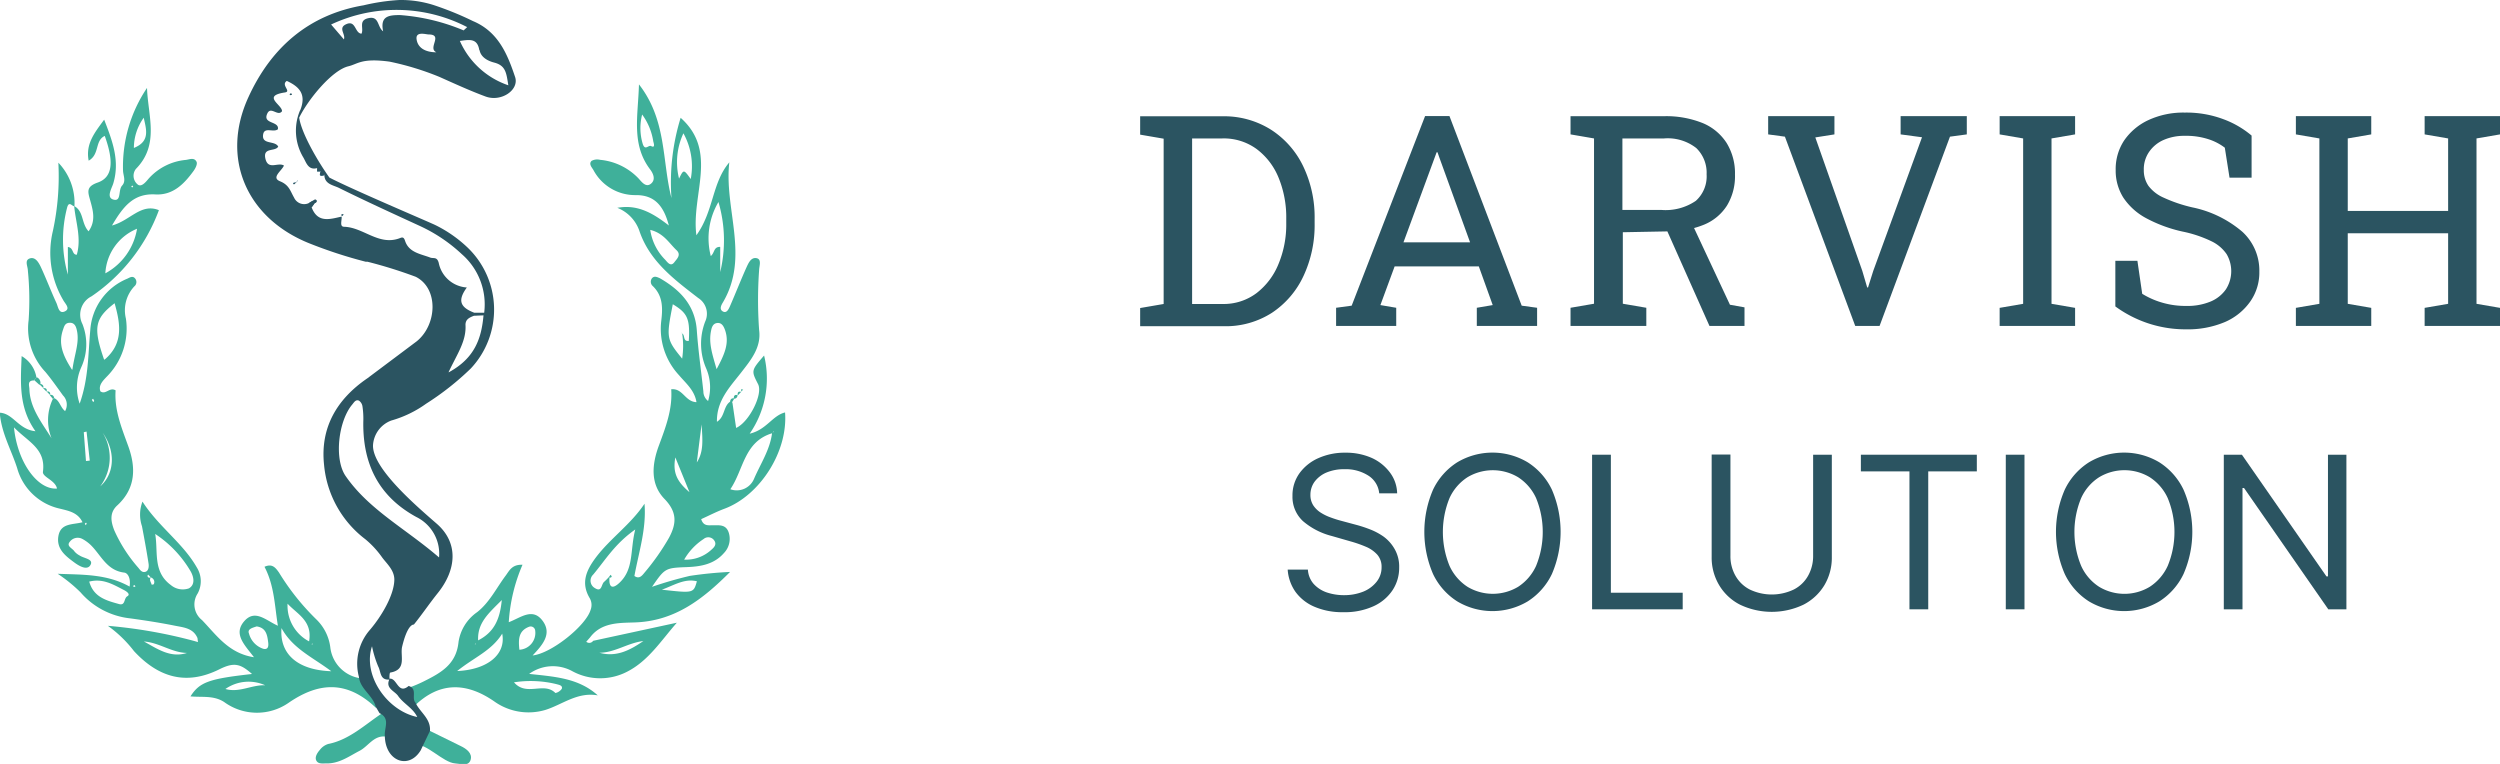 <svg xmlns="http://www.w3.org/2000/svg" viewBox="0 0 296.89 90.72"><path d="M184.31,250.44c-.53-.57-1.07-1.28-.6-2.19a15.25,15.25,0,0,0,1.73-.74c2-1,3.82-2,4.09-4.64a5.26,5.26,0,0,1,2.21-3.56c1.48-1.16,2.29-2.87,3.39-4.34.44-.59.74-1.34,2-1.29a20.28,20.28,0,0,0-1.63,6.82c1.42-.53,2.81-1.76,4-.19s0,2.9-1.17,4.14c2.24-.24,6.34-3.54,6.89-5.42a1.61,1.61,0,0,0-.1-1.37c-1.08-1.8-.44-3.29.71-4.83,1.72-2.29,4.15-3.93,5.79-6.4.24,3-.68,5.73-1.2,8.58.55.39.88,0,1.17-.36a27.59,27.59,0,0,0,2.94-4.18c.88-1.65,1-3-.51-4.58-1.76-1.79-1.51-4.16-.7-6.35s1.64-4.33,1.47-6.7c1.39-.15,1.64,1.48,3,1.53-.23-1.43-1.29-2.27-2.07-3.2a8.08,8.08,0,0,1-2.12-6.38c.18-1.48.26-3-1-4.21a.68.68,0,0,1-.09-.93c.29-.33.66-.11.93,0,2.41,1.39,4.18,3.2,4.39,6.18.17,2.43.52,4.85.78,7.27a1.43,1.43,0,0,0,.56,1.13,5.66,5.66,0,0,0-.22-3.85,7.36,7.36,0,0,1-.13-5.57A2.21,2.21,0,0,0,218,202c-2.86-2.21-5.78-4.36-7-8a4.54,4.54,0,0,0-2.61-2.71c2.32-.42,4.12.54,6.12,2.1-.63-2.43-1.77-3.62-3.92-3.61a5.61,5.61,0,0,1-5.05-3c-.2-.32-.57-.72-.2-1.07a1.4,1.4,0,0,1,1-.12,7.23,7.23,0,0,1,4.54,2.18c.38.4.88,1.16,1.5.66s.25-1.25-.1-1.71c-2.26-3-1.42-6.33-1.32-10.09,3.32,4.26,2.72,9.06,3.86,13.5a26.06,26.06,0,0,1,1.09-9.53c4.49,4,1.24,9.08,1.87,13.95,2.08-2.88,1.83-6.21,3.91-8.66-.64,5.55,2.45,11.2-.76,16.63-.22.36-.45.83,0,1.08s.69-.29.84-.63c.68-1.56,1.3-3.15,2-4.7.22-.47.53-1.13,1.16-1s.31.93.3,1.41a49.76,49.76,0,0,0,0,7.12c.28,2.08-1,3.59-2.18,5.11-1.33,1.7-2.88,3.3-2.83,5.79,1-.61.73-1.94,1.67-2.45l.17.18.44,3c1.55-.7,3.21-4,2.61-5.19-.83-1.62-.83-1.62.71-3.41a11.5,11.5,0,0,1-1.71,9.28c2-.46,2.69-2.15,4.2-2.52.36,4.66-3,9.88-7.21,11.44-.94.35-1.84.82-2.75,1.23.27.87.87.72,1.39.73.75,0,1.54-.12,1.87.84a2.42,2.42,0,0,1-.56,2.46c-1.17,1.34-2.76,1.61-4.46,1.67-2.53.09-2.57.16-4.08,2.34A46.56,46.56,0,0,1,217,235a46.35,46.35,0,0,1,4.78-.47c-3.24,3.25-6.59,5.87-11.4,6-1.83.06-3.9,0-5.23,1.78l-.45.51a.55.55,0,0,0,.82-.11l9.94-2.15c-1.88,2.14-3.37,4.52-5.89,5.81a6.94,6.94,0,0,1-6.52-.05,4.8,4.8,0,0,0-5.13.32c3,.33,5.86.48,8.15,2.55-2.42-.43-4.18,1.08-6.2,1.72a7,7,0,0,1-6.09-1C190.46,247.61,187.26,247.56,184.31,250.44Zm31.75-44.24c.42.16.07,1,.82.89.15-2.62-.14-3.29-1.9-4.35-.79,4-.77,4.15,1.11,6.46a9.93,9.93,0,0,0,0-3Zm10.75,11.85c-3.38,1-3.4,4.31-5,6.66a2.23,2.23,0,0,0,2.83-1.27c.77-1.78,1.89-3.44,2.13-5.42a.64.64,0,0,0,.16-.11s0-.08,0-.12Zm-19.43,17.1.08.08c-.08,1.08.3,1.41,1.16.61,1.77-1.64,1.26-3.84,1.9-6.35-2.44,1.71-3.57,3.66-5,5.36a1,1,0,0,0,.21,1.6c.83.53.75-.43,1.08-.73S207.2,235.34,207.38,235.15Zm13.23-36.23a16.11,16.11,0,0,0-.21-8.32,8.48,8.48,0,0,0-.91,6.42c.49-.41.32-1.11,1.12-1.09ZM189.37,246.3c3.63-.16,5.83-2,5.35-4.44C193.44,243.91,191.4,244.66,189.37,246.3Zm30.81-35.85c.94-1.75,1.55-3.1,1-4.65-.16-.44-.4-.93-1-.82-.46.09-.59.54-.66.93C219.22,207.35,219.67,208.68,220.18,210.45Zm-24.06,37.19c1.49,1.73,3.55-.11,4.92,1.27a1.23,1.23,0,0,0,.76-.51c.12-.41-.36-.46-.66-.55A12.86,12.86,0,0,0,196.12,247.64Zm16.18-53.73a6.32,6.32,0,0,0,1.76,3.53c.29.31.67.91,1.12.29.27-.36.83-.85.25-1.4C214.53,195.48,213.9,194.3,212.3,193.91Zm3.94-11.47a8.11,8.11,0,0,0-.52,5.38c.55-1.12.55-1.12,1.39.05A8.08,8.08,0,0,0,216.24,182.44Zm.09,50.63a4.44,4.44,0,0,0,3.27-1.21c.3-.26.61-.61.31-1.05a.85.85,0,0,0-1.27-.19A7.18,7.18,0,0,0,216.33,233.07Zm-21.66,4.8c-1.54,1.56-2.91,2.68-2.81,4.79C193.74,241.7,194.45,240.19,194.67,237.87Zm16.81,4.87c-1.84.21-3.35,1.37-5.21,1.39C208.3,244.69,209.93,243.8,211.48,242.74Zm2.2-6.1c3.76.42,3.76.42,4.16-1C216.38,235.29,215.2,236.08,213.68,236.64Zm-2.34-56.43a6.45,6.45,0,0,0,.07,3.49c.28.86.68.09,1,.26.53.28.29-.4.25-.56A7.29,7.29,0,0,0,211.34,180.21Zm-14.58,63.56a2,2,0,0,0,1.88-2.25.54.54,0,0,0-.75-.47C196.62,241.55,196.64,242.59,196.76,243.77Zm18.52-22.84c-.32,1.77.15,2.84,1.68,4.13Zm2.55.6c.84-1.3.68-2.7.57-4.52C218.17,218.79,218,220.16,217.83,221.53ZM220.38,200l0,.15,0-.15Zm-28.85,43-.06.12h.1Z" transform="translate(-135.08 -166.61)" style="fill:#3fb09a"/><path d="M177.77,247.14c1.16.79,2.4,1.72,2,3.57-3.31-3.17-6.64-3.26-10.47-.6a6.6,6.6,0,0,1-7.6-.13c-1.25-.81-2.62-.54-4-.67,1.09-1.7,2.2-2.09,7.31-2.66-1.35-1.19-2.1-1.44-3.85-.57-4,2-7.3.95-10.17-2.15a14.68,14.68,0,0,0-3.1-3,58.31,58.31,0,0,1,10.25,1.8l.45.13-.06-.48c-.52-1.22-1.72-1.26-2.76-1.48-1.75-.35-3.51-.62-5.27-.86a9.08,9.08,0,0,1-5.86-3.09,17.82,17.82,0,0,0-2.71-2.2c2.91.12,5.83,0,8.54,1.52.16-1-.22-1.61-.63-1.66-2.1-.25-2.77-2.1-4-3.29a4.58,4.58,0,0,0-1-.72,1.17,1.17,0,0,0-1.48.36c-.43.52.33.76.55,1.12a2,2,0,0,0,.63.5c.5.35,1.69.41,1.28,1.13s-1.44.05-1.95-.33c-1-.74-2.13-1.59-1.85-3.13s1.68-1.31,2.86-1.62c-.56-1.18-1.69-1.36-2.67-1.61a6.77,6.77,0,0,1-5.09-4.81c-.69-2.16-1.88-4.17-2.07-6.59,1.62.09,2.21,2,4.24,2.2-2-2.82-1.77-5.72-1.64-8.92a3.62,3.62,0,0,1,1.76,2.55l-.3.34c-.82,0-.55.63-.54,1,.06,2.29,1.48,4,2.63,5.87a5.84,5.84,0,0,1,.14-4.64l.15-.14c.68.27.74,1.1,1.32,1.55a1.55,1.55,0,0,0-.25-1.86c-.68-.94-1.34-1.89-2.08-2.78a7.54,7.54,0,0,1-2-6.16,35.06,35.06,0,0,0-.09-5.88c0-.51-.44-1.23.23-1.45s1.06.51,1.3,1c.66,1.42,1.21,2.88,1.86,4.29.2.43.28,1.34,1,1s0-.94-.22-1.39a11.07,11.07,0,0,1-1.2-8.16,30.69,30.69,0,0,0,.65-8.11,6.9,6.9,0,0,1,1.91,5.18c-.3,0-.66-.72-.89.23a15.16,15.16,0,0,0,.11,7.88v-3.28c.71.09.46.92,1.06.92.57-2-.14-3.87-.31-5.78,1.16.62.83,2.07,1.71,3,.89-1.25.52-2.49.19-3.68-.28-1-.51-1.62.89-2.11,1.78-.62,1.95-2.45.84-5.54-1.2.56-.58,2.19-1.91,2.94-.39-2,.72-3.34,1.84-4.87,1,2.57,1.88,4.91,1.08,7.58-.17.57-.89,1.69.05,1.92s.51-1.13,1-1.67.14-1.16.11-1.76a16.72,16.72,0,0,1,2.85-9.84c.1,3.29,1.52,6.73-1.32,9.62a1.33,1.33,0,0,0,.19,1.83c.41.38.92-.19,1.28-.63a6.75,6.75,0,0,1,4.47-2.27c.44-.06,1-.33,1.27.24.11.28-.15.78-.37,1.08-1.12,1.54-2.44,2.89-4.52,2.78-2.6-.15-3.83,1.43-5.16,3.69,2.15-.57,3.44-2.69,5.57-1.82a21.3,21.3,0,0,1-8,10.23,2.44,2.44,0,0,0-1.08,3.29,6.56,6.56,0,0,1-.16,5.18,5.88,5.88,0,0,0-.17,4.28c1.07-3,1-5.91,1.26-8.72a7.11,7.11,0,0,1,4.41-6.13c.3-.14.64-.38.93,0a.66.66,0,0,1-.11.92,4.15,4.15,0,0,0-1,3.81,8.08,8.08,0,0,1-2.28,6.92c-.44.47-1,1-.75,1.73.64.47,1.09-.55,1.81-.11-.17,2.31.71,4.44,1.5,6.62.9,2.49.93,4.95-1.26,7-1,.88-.81,1.95-.4,3a17.52,17.52,0,0,0,2.87,4.46c.2.25.42.58.82.47s.44-.65.38-1c-.23-1.48-.5-2.95-.78-4.42a4.31,4.31,0,0,1,.06-2.92c1.93,3,4.81,4.92,6.46,7.83a3.07,3.07,0,0,1,.1,3.07,2.37,2.37,0,0,0,.51,3.17c1.71,1.77,3.16,3.95,6.17,4.41-1.08-1.44-2.54-2.77-1.1-4.34,1.27-1.38,2.57,0,3.94.6-.39-2.41-.42-4.77-1.59-7,.94-.43,1.33.14,1.72.68a28.53,28.53,0,0,0,4.44,5.57,5.6,5.6,0,0,1,1.67,3.43A4.2,4.2,0,0,0,177.77,247.14ZM153,235.19l-.34-.35c0,.06-.08.14-.07.18.09.22.24.24.44.13-.3.32,0,.6.06.89,0,0,.24,0,.26-.07A.56.56,0,0,0,153,235.19Zm.51-5.17c.37,2.1-.31,4.48,1.86,6.07a2.2,2.2,0,0,0,2.15.39c.79-.46.58-1.43.11-2.17A13.45,13.45,0,0,0,153.48,230Zm-6-20.71c2.26-1.93,1.87-4.25,1.18-6.69C146.32,204.45,146.13,205.52,147.44,209.31Zm-5.66,15.32c-.2-1-1.76-1.36-1.67-2,.36-2.75-1.78-3.55-3.44-5.27C137.14,221.49,139.52,224.75,141.78,224.63Zm32.57,21.69c-2.28-1.7-4.58-2.69-5.91-5.12C168.26,244.27,170.41,246.17,174.35,246.32Zm-23-52.57a6.06,6.06,0,0,0-3.83,5.32A7.37,7.37,0,0,0,151.36,193.75Zm-7.74,16.75c.25-1.84.83-3.13.55-4.56-.09-.46-.24-1-.84-1s-.69.43-.82.81C142,207.37,142.48,208.73,143.62,210.5Zm2,25.19c.51,1.82,2,2.23,3.52,2.65.8.23.56-.67,1-.92s-.15-.62-.46-.77C148.48,236,147.25,235.26,145.64,235.69Zm26.11,7.07c.41-2.43-1.42-3.22-2.56-4.46A4.78,4.78,0,0,0,171.75,242.76Zm-24.81-25.2a5.69,5.69,0,0,1,0,6.81C148.84,222.73,148.82,219.82,146.94,217.56ZM165.56,241c-.47.16-1.14.3-.91.85a2.6,2.6,0,0,0,1.7,1.81c.61.14.63-.37.58-.76C166.82,242,166.67,241.16,165.56,241Zm-13.39,1.79c1.57.85,3.13,2,5.12,1.36C155.48,244.12,154,242.92,152.17,242.79Zm9.68,5.64c1.63.48,3.13-.51,4.72-.44A4.8,4.8,0,0,0,161.85,248.43Zm-9.7-67.84a6.14,6.14,0,0,0-1.17,3.59C152.94,183.39,152.45,182,152.15,180.59Zm-6.79,37.27-.33.08.26,3.42.45-.05Zm5.43-29.22-.12.11s.07.11.11.11.08-.06.12-.09ZM172.15,243l-.06.14h.12Zm-21-6.79s-.08-.1-.12-.11-.09.06-.13.1.08.1.12.11S151.16,236.23,151.2,236.2Zm-5.92-7.51c0,.05-.08.1-.07.13s.08.1.13.15l.09-.27Zm.76-14.61.15.26s.12-.09.12-.13a1.05,1.05,0,0,0-.13-.26Z" transform="translate(-135.08 -166.61)" style="fill:#3fb09a"/><path d="M180.39,251.36a1.62,1.62,0,0,1,.48,2.72c-1.42-.15-2.05,1.16-3.1,1.7-1.27.66-2.43,1.54-4,1.49-.4,0-.9.08-1.12-.33s.1-.92.41-1.27a2,2,0,0,1,1-.71C176.53,254.48,178.42,252.67,180.39,251.36Z" transform="translate(-135.08 -166.61)" style="fill:#3fb09a"/><path d="M184.25,255c.36-.75.64-1.24,1-2,1.19.52,3.36,1.65,4.53,2.2.7.33,1.44.88,1.18,1.67s-1.18.43-1.82.4C187.68,257.17,185.78,254.87,184.25,255Z" transform="translate(-135.08 -166.61)" style="fill:#3fb09a"/><path d="M139.44,211.41a.73.73,0,0,1,.44.78l-.11.13-.63-.57Z" transform="translate(-135.08 -166.61)" style="fill:#3fb09a"/><path d="M221.79,214.3c0-.24.14-.41.43-.39l.05.05c-.11.17-.21.34-.31.51Z" transform="translate(-135.08 -166.61)" style="fill:#3fb09a"/><path d="M222.66,213.53a.39.39,0,0,1-.39.43l-.05-.05c0-.28.11-.48.45-.37Z" transform="translate(-135.08 -166.61)" style="fill:#3fb09a"/><path d="M141.07,213.49c.28,0,.39.14.45.37l-.15.14c-.12-.16-.24-.31-.37-.46Z" transform="translate(-135.08 -166.61)" style="fill:#3fb09a"/><path d="M222.67,213.54c0-.33.07-.49.43-.39l0,0-.4.41Z" transform="translate(-135.08 -166.61)" style="fill:#3fb09a"/><path d="M140.61,213.12c.32-.09.44.08.45.37l-.06,0c-.13-.14-.26-.28-.4-.41Z" transform="translate(-135.08 -166.61)" style="fill:#3fb09a"/><path d="M223.1,213.15v-.33l.24.07-.27.23Z" transform="translate(-135.08 -166.61)" style="fill:#3fb09a"/><path d="M140.22,212.69c.33,0,.48.1.39.43h0l-.41-.41Z" transform="translate(-135.08 -166.61)" style="fill:#3fb09a"/><path d="M139.88,212.19c.26.07.41.21.34.5l0,0-.42-.4Z" transform="translate(-135.08 -166.61)" style="fill:#3fb09a"/><path d="M172.76,186.56c.29,0,.42.17.44.44l-.47,0Z" transform="translate(-135.08 -166.61)" style="fill:#3c6c80"/><path d="M173.17,187a.41.41,0,0,1,.44.44C173.14,187.59,172.91,187.52,173.17,187Z" transform="translate(-135.08 -166.61)" style="fill:#3c6c80"/><path d="M170.32,188.24l.1-.23s0,.09,0,.1a.75.75,0,0,1-.15.09Z" transform="translate(-135.08 -166.61)" style="fill:#3c6c80"/><path d="M169.74,177.81s-.09.1-.13.1-.08-.07-.12-.1.09-.1.13-.1S169.7,177.77,169.74,177.81Z" transform="translate(-135.08 -166.61)" style="fill:#3c6c80"/><path d="M170.29,188.2l-.34.31-.08-.17.45-.1Z" transform="translate(-135.08 -166.61)" style="fill:#3c6c80"/><path d="M175.68,192.32l0-.28.23.05-.22.2Z" transform="translate(-135.08 -166.61)" style="fill:#3c6c80"/><path d="M172.44,190.74l-.35.49-.36-.49.44-.27Z" transform="translate(-135.08 -166.61)" style="fill:#3c6c80"/><path d="M172.17,190.47c.16,0,.43-.16.47-.11s0,.31-.2.38Z" transform="translate(-135.08 -166.61)" style="fill:#3c6c80"/><path d="M207.38,235.15l.21-.28c.24.23.12.32-.13.36Z" transform="translate(-135.08 -166.61)" style="fill:#3fb09a"/><polygon points="81.01 39.57 80.89 39.48 80.99 39.59 81.01 39.57" style="fill:#3fb09a"/><path d="M286,182a10.45,10.45,0,0,0-5.76-1.58h-9.76v2.18l2.79.48v19.63l-2.79.48v2.16h9.93a10.15,10.15,0,0,0,5.73-1.6,10.58,10.58,0,0,0,3.74-4.37,14.23,14.23,0,0,0,1.32-6.22v-.53a14,14,0,0,0-1.37-6.3A10.61,10.61,0,0,0,286,182Zm1.83,11.16a12.19,12.19,0,0,1-.92,4.8,8.27,8.27,0,0,1-2.61,3.46,6.5,6.5,0,0,1-4.06,1.29h-3.59V183.05h3.59a6.6,6.6,0,0,1,4.06,1.25,8,8,0,0,1,2.61,3.39,12.38,12.38,0,0,1,.92,4.88Z" transform="translate(-135.08 -166.61)" style="fill:#2b5461"/><path d="M307.21,180.39h-2.89l-8.72,22.52-1.85.25v2.16h7.14v-2.16l-1.88-.32,1.69-4.59h10l1.65,4.59-1.89.32v2.16h7.16v-2.16l-1.83-.25Zm-5.46,15,3.73-10.13.21-.57h.1l.2.57,3.67,10.13Z" transform="translate(-135.08 -166.61)" style="fill:#2b5461"/><path d="M336.26,193.69a10.09,10.09,0,0,0,1.21-.41,5.85,5.85,0,0,0,2.7-2.26,6.73,6.73,0,0,0,.95-3.68,6.87,6.87,0,0,0-1-3.76,6.2,6.2,0,0,0-2.85-2.36,11.62,11.62,0,0,0-4.6-.81H321.59v2.16l2.79.48v19.63l-2.79.48v2.16h9v-2.16l-2.79-.48v-8.49l5.29-.1,5,11.23h4.16v-2.21l-1.73-.31Zm-8.51-2.15v-8.49h4.95a5.5,5.5,0,0,1,3.82,1.14,4.07,4.07,0,0,1,1.23,3.12,3.9,3.9,0,0,1-1.28,3.15,6.36,6.36,0,0,1-4.11,1.08Z" transform="translate(-135.08 -166.61)" style="fill:#2b5461"/><polygon points="225.71 15.96 228.25 16.3 222.46 32.17 221.84 34.14 221.74 34.14 221.16 32.17 215.58 16.32 217.85 15.96 217.85 13.79 209.98 13.79 209.98 15.96 211.97 16.23 220.32 38.71 223.21 38.71 231.57 16.23 233.57 15.96 233.57 13.79 225.71 13.79 225.71 15.96" style="fill:#2b5461"/><polygon points="237.47 15.96 240.26 16.44 240.26 36.08 237.47 36.56 237.47 38.71 246.43 38.71 246.43 36.56 243.63 36.08 243.63 16.44 246.43 15.96 246.43 13.79 237.47 13.79 237.47 15.96" style="fill:#2b5461"/><path d="M395.4,191.23a17.56,17.56,0,0,1-3.36-1.14,4.54,4.54,0,0,1-1.82-1.41,3.25,3.25,0,0,1-.55-1.88,3.62,3.62,0,0,1,.62-2.14,4.07,4.07,0,0,1,1.71-1.42,6.08,6.08,0,0,1,2.53-.5,8.57,8.57,0,0,1,2.84.41,6.45,6.45,0,0,1,1.92,1l.56,3.56h2.62v-5a11.16,11.16,0,0,0-3.31-1.93,12.51,12.51,0,0,0-4.63-.8,9.87,9.87,0,0,0-4.31.89,7.16,7.16,0,0,0-2.89,2.43,6.15,6.15,0,0,0-1,3.5,6,6,0,0,0,.91,3.28,7.52,7.52,0,0,0,2.69,2.43,16.7,16.7,0,0,0,4.34,1.6,14.5,14.5,0,0,1,3.43,1.15,4.54,4.54,0,0,1,1.81,1.54,4,4,0,0,1-.09,4.17,4.16,4.16,0,0,1-1.82,1.45,7.16,7.16,0,0,1-2.9.52,9.74,9.74,0,0,1-2.81-.38,9.49,9.49,0,0,1-2.41-1.06l-.57-3.92h-2.62V203a14.1,14.1,0,0,0,8.41,2.72,11.29,11.29,0,0,0,4.61-.87,7.14,7.14,0,0,0,3-2.43,6,6,0,0,0,1.08-3.55,6.25,6.25,0,0,0-2-4.72A13.22,13.22,0,0,0,395.4,191.23Z" transform="translate(-135.08 -166.61)" style="fill:#2b5461"/><polygon points="296.89 15.96 296.89 13.79 294.1 13.79 290.73 13.79 287.94 13.79 287.94 15.96 290.73 16.44 290.73 25.05 278.81 25.05 278.81 16.44 281.6 15.96 281.6 13.79 272.65 13.79 272.65 15.96 275.44 16.44 275.44 36.08 272.65 36.56 272.65 38.71 281.6 38.71 281.6 36.56 278.81 36.08 278.81 27.7 290.73 27.7 290.73 36.08 287.94 36.56 287.94 38.71 296.89 38.71 296.89 36.56 294.1 36.08 294.1 16.44 296.89 15.96" style="fill:#2b5461"/><path d="M299.41,230.35a7.51,7.51,0,0,0-1.7-.9,15.4,15.4,0,0,0-1.6-.52l-1.86-.5c-.34-.09-.72-.21-1.12-.36a5.72,5.72,0,0,1-1.17-.56,3,3,0,0,1-.91-.87,2.25,2.25,0,0,1-.35-1.26,2.62,2.62,0,0,1,.5-1.57,3.44,3.44,0,0,1,1.42-1.09,5.4,5.4,0,0,1,2.13-.39,5,5,0,0,1,2.81.75,2.8,2.8,0,0,1,1.31,2.12H301a4.27,4.27,0,0,0-.86-2.48A5.51,5.51,0,0,0,298,221a7.52,7.52,0,0,0-3.16-.63,7.62,7.62,0,0,0-3.18.64,5.51,5.51,0,0,0-2.25,1.79,4.47,4.47,0,0,0-.84,2.7,3.91,3.91,0,0,0,1.25,3,8.44,8.44,0,0,0,3.41,1.76l2.26.65a14.6,14.6,0,0,1,1.8.63,3.82,3.82,0,0,1,1.34.93,2.16,2.16,0,0,1,.52,1.49,2.71,2.71,0,0,1-.6,1.75,3.88,3.88,0,0,1-1.6,1.17,6.15,6.15,0,0,1-2.29.41,6.41,6.41,0,0,1-2-.32,3.74,3.74,0,0,1-1.56-1,2.82,2.82,0,0,1-.7-1.72H288a5.18,5.18,0,0,0,.93,2.65,5.37,5.37,0,0,0,2.26,1.77,8.3,8.3,0,0,0,3.41.64,8.2,8.2,0,0,0,3.6-.71,5.35,5.35,0,0,0,2.26-1.91,4.81,4.81,0,0,0,.78-2.69,4.18,4.18,0,0,0-.53-2.17A4.7,4.7,0,0,0,299.41,230.35Z" transform="translate(-135.08 -166.61)" style="fill:#2b5461"/><path d="M316.5,221.51a8.17,8.17,0,0,0-8.36,0,7.84,7.84,0,0,0-2.88,3.26,12.64,12.64,0,0,0,0,10,7.84,7.84,0,0,0,2.88,3.26,8.17,8.17,0,0,0,8.36,0,7.84,7.84,0,0,0,2.88-3.26,12.64,12.64,0,0,0,0-10A7.84,7.84,0,0,0,316.5,221.51Zm1,12.3a5.85,5.85,0,0,1-2.14,2.49,5.85,5.85,0,0,1-6,0,5.85,5.85,0,0,1-2.14-2.49,10.65,10.65,0,0,1,0-8.05,5.82,5.82,0,0,1,2.14-2.48,5.85,5.85,0,0,1,6,0,5.82,5.82,0,0,1,2.14,2.48,10.65,10.65,0,0,1,0,8.05Z" transform="translate(-135.08 -166.61)" style="fill:#2b5461"/><polygon points="191.3 54 189.07 54 189.07 72.36 199.83 72.36 199.83 70.39 191.3 70.39 191.3 54" style="fill:#2b5461"/><path d="M350.4,232.59a4.77,4.77,0,0,1-.59,2.38,4.05,4.05,0,0,1-1.69,1.64,6.06,6.06,0,0,1-5.26,0,4.11,4.11,0,0,1-1.69-1.64,4.67,4.67,0,0,1-.59-2.38v-12h-2.23v12.16a6.38,6.38,0,0,0,.89,3.35,6.11,6.11,0,0,0,2.48,2.32,8.76,8.76,0,0,0,7.53,0,6.2,6.2,0,0,0,2.49-2.32,6.37,6.37,0,0,0,.88-3.35V220.61H350.4Z" transform="translate(-135.08 -166.61)" style="fill:#2b5461"/><polygon points="220.99 55.98 226.76 55.98 226.76 72.36 228.99 72.36 228.99 55.98 234.76 55.98 234.76 54 220.99 54 220.99 55.98" style="fill:#2b5461"/><rect x="238.2" y="54" width="2.22" height="18.36" style="fill:#2b5461"/><path d="M391.51,221.51a8.15,8.15,0,0,0-8.35,0,7.84,7.84,0,0,0-2.88,3.26,12.53,12.53,0,0,0,0,10,7.84,7.84,0,0,0,2.88,3.26,8.15,8.15,0,0,0,8.35,0,7.84,7.84,0,0,0,2.88-3.26,12.53,12.53,0,0,0,0-10A7.84,7.84,0,0,0,391.51,221.51Zm1,12.3a5.85,5.85,0,0,1-2.14,2.49,5.83,5.83,0,0,1-6,0,5.78,5.78,0,0,1-2.14-2.49,10.53,10.53,0,0,1,0-8.05,5.75,5.75,0,0,1,2.14-2.48,5.83,5.83,0,0,1,6,0,5.82,5.82,0,0,1,2.14,2.48,10.53,10.53,0,0,1,0,8.05Z" transform="translate(-135.08 -166.61)" style="fill:#2b5461"/><polygon points="276.46 54 276.46 68.45 276.28 68.45 266.24 54 264.09 54 264.09 72.36 266.31 72.36 266.31 57.95 266.49 57.95 276.5 72.36 278.65 72.36 278.65 54 276.46 54" style="fill:#2b5461"/><path d="M170.42,188c0,.05,0,.1-.07.16l.09-.06S170.43,188,170.42,188Z" transform="translate(-135.08 -166.61)" style="fill:#2b5461"/><path d="M175.87,192.09l-.23-.05,0,.23Z" transform="translate(-135.08 -166.61)" style="fill:#2b5461"/><path d="M176.46,174.48c1.13-.27,1.55-1,4.88-.55a33.28,33.28,0,0,1,5.92,1.81c1.81.81,3.62,1.64,5.48,2.33s4-.77,3.52-2.29c-.91-2.72-2-5.4-5-6.66a36.91,36.91,0,0,0-4.75-1.93,12.91,12.91,0,0,0-4-.58,24.35,24.35,0,0,0-4.25.63c-6.58,1.12-11,5.08-13.66,10.87-3.34,7.23-.3,14.36,7.17,17.38a54.54,54.54,0,0,0,6.73,2.2l.21,0a54.42,54.42,0,0,1,5.74,1.79c2.75,1.39,2.53,5.71.12,7.66l-5.87,4.4c-3.57,2.44-5.6,5.8-5.14,10.23a12.51,12.51,0,0,0,4.91,8.88,11.12,11.12,0,0,1,2,2.17c.55.74,1.42,1.48,1.44,2.59,0,1.83-1.52,4.39-2.9,6a6.11,6.11,0,0,0-1.31,5.57c.15,1.47,1.66,2.2,2,3.56l.45.76c1.29.62.57,1.71.63,2.62,0,3.1,2.85,4.15,4.27,1.78.36-.76.72-1.52,1.09-2.28.12-1.47-1.18-2.21-1.71-3.35-.53-.56.28-1.66-.82-2-1.28,1.09-1.37-1-2.28-.86,0-.28,0-.72.11-.73,2-.35,1.13-2,1.4-3.09.59-2.45,1.21-2.62,1.39-2.61,1-1.24,1.86-2.52,2.84-3.74,2.21-2.75,2.51-5.94-.13-8.24-2.44-2.12-7.72-6.64-7.56-9.37a3.34,3.34,0,0,1,2.17-2.88,13.3,13.3,0,0,0,4.14-2,32.94,32.94,0,0,0,5.3-4.18A10.21,10.21,0,0,0,190.6,196a15.34,15.34,0,0,0-3.86-2.68c-1-.47-9.89-4.24-12.54-5.62-1.3-1.81-3.31-5.21-3.59-7.12C171.72,178.34,174.54,174.93,176.46,174.48Zm8.09-3.22c-.12-.95,1.07-.57,1.41-.56,1.83,0-.16,1.63.95,2.12C185.62,172.82,184.69,172.32,184.55,171.26Zm7.48,1.3c.17.94,1.15,1.33,1.73,1.48,1.42.36,1.45,1.29,1.69,2.7a9.7,9.7,0,0,1-5.76-5.27C190.79,171.33,191.76,171.1,192,172.56Zm-1.47-2.73-.42.39a24,24,0,0,0-7.56-1.82c-1.33,0-2.38.12-2,1.93-.71-.52-.45-1.83-1.72-1.57s-.54,1.21-.85,1.85c-.8-.05-.66-1.6-1.76-1.15s-.09,1.18-.33,1.83l-1.52-1.77A18.26,18.26,0,0,1,190.56,169.83Zm-8.18,79.46c.65.91,1.76,1.42,2.25,2.47-3.62-.76-6.51-5-5.37-8.4a12.6,12.6,0,0,0,.74,2.41c.32.57.18,1.64,1.31,1.54C180.83,248.39,182,248.68,182.38,249.29ZM184.51,228a4.86,4.86,0,0,1,2.71,4.81c-4-3.45-8.31-5.65-11.09-9.66-1.39-2-.88-6.53.78-8.5.21-.25.41-.63.8-.46a1,1,0,0,1,.41.65,9.73,9.73,0,0,1,.11,1.62C178.09,221.54,179.94,225.5,184.51,228Zm3.85-17.21c1-2.13,2.12-3.67,2-5.6,0-.68.5-.88,1-1.08l1.14-.05C192.26,206.78,191.47,209.15,188.36,210.83Zm-17.64-31.09a6.19,6.19,0,0,0,.4,5.64c.33.57.57,1.53,1.63,1.23v-.05l0,0h0l0,.41.43,0a0,0,0,0,1,0,0l0,0h0c-.22.5,0,.57.42.42,0,0,0,0,0,0l0,0h0c0,1.12,1,1.23,1.7,1.56,3.21,1.59,6.48,3.08,9.74,4.58a18.74,18.74,0,0,1,4.89,3.31,7.91,7.91,0,0,1,2.65,6.95l-1.18,0c-1.69-.65-2-1.46-.88-3a3.64,3.64,0,0,1-3.34-2.93c-.21-.75-.6-.48-1-.62-1.14-.44-2.55-.59-3-2-.18-.55-.41-.38-.72-.27-2.44.85-4.24-1.32-6.51-1.39-.58,0-.25-.77-.3-1.21-1.39.31-2.84.8-3.56-1.09l.35-.49c.17-.07.36-.18.2-.38s-.31.07-.47.11l-.44.26a1.31,1.31,0,0,1-1.73-.67c-.44-.75-.57-1.49-1.66-1.93s.19-1.23.46-1.87c-.7-.44-1.87.59-2.2-.81s1.16-.8,1.52-1.44c-.38-.76-2-.18-1.79-1.45.16-.93,1.22-.18,1.75-.61.19-1-1.85-.59-1.26-1.86.42-.93,1.26.4,1.75-.28.05-.75-2.44-1.81.34-2.23.83-.12-.52-.88.23-1.37C170.62,176.9,171.51,177.8,170.72,179.74Z" transform="translate(-135.08 -166.61)" style="fill:#2b5461"/><path d="M169.62,177.71s-.08.06-.13.1.08.1.12.1.09-.06.13-.1S169.66,177.71,169.62,177.71Z" transform="translate(-135.08 -166.61)" style="fill:#2b5461"/><path d="M170,188.51l.28-.25-.36.08Z" transform="translate(-135.08 -166.61)" style="fill:#2b5461"/></svg>